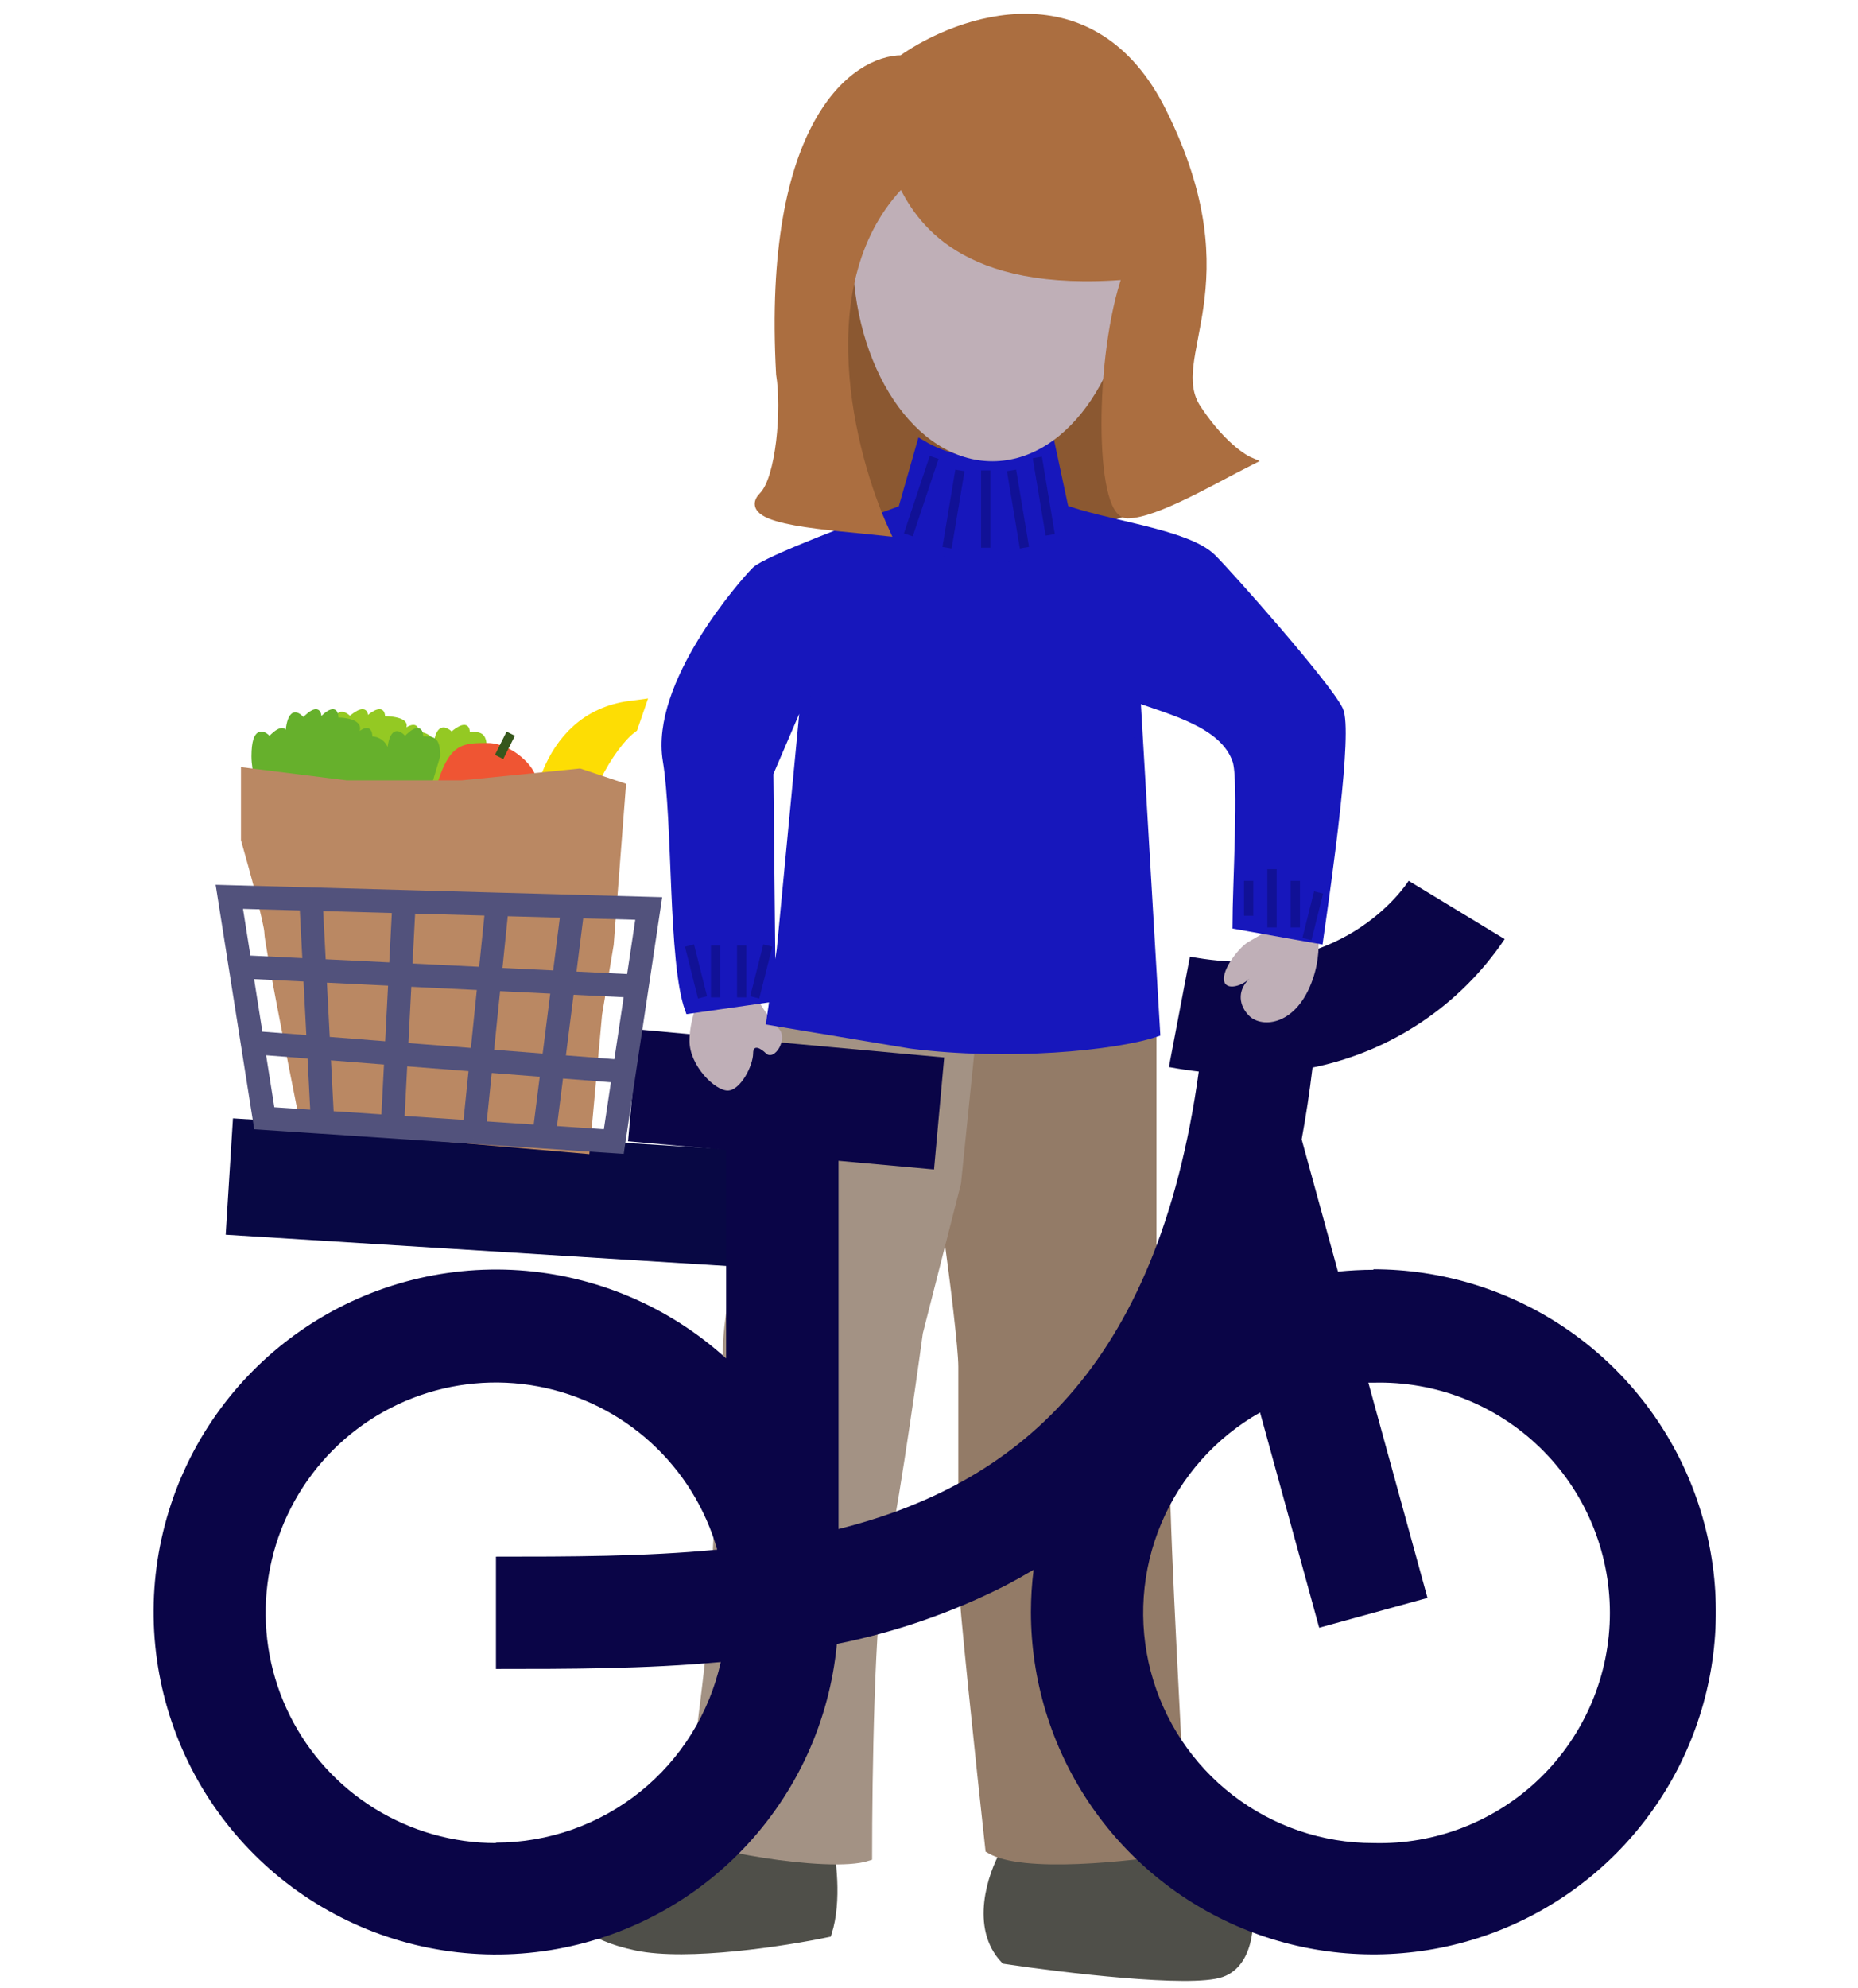<svg xmlns="http://www.w3.org/2000/svg" width="86" height="92" viewBox="0 0 86 92" fill="none"><path d="M46.522 90.657C45.11 89.177 45.934 86.753 46.522 85.726C46.522 84.493 47.698 82.644 52.404 85.109L57.698 87.575C57.894 88.602 57.933 90.78 56.522 91.273C55.11 91.766 49.267 91.068 46.522 90.657Z" fill="#4F4F49"></path><path d="M38.287 89.424C38.757 87.945 38.483 85.931 38.287 85.109L32.993 84.493C32.012 84.904 29.699 85.726 28.287 85.726C26.875 85.726 26.522 87.369 26.522 88.191C26.522 88.602 27.11 89.547 29.463 90.04C31.816 90.534 36.326 89.835 38.287 89.424Z" fill="#4F4F49"></path><path d="M46.522 90.657C45.11 89.177 45.934 86.753 46.522 85.726C46.522 84.493 47.698 82.644 52.404 85.109L57.698 87.575C57.894 88.602 57.933 90.78 56.522 91.273C55.11 91.766 49.267 91.068 46.522 90.657Z" stroke="#4F4F49" stroke-width="0.431"></path><path d="M38.287 89.424C38.757 87.945 38.483 85.931 38.287 85.109L32.993 84.493C32.012 84.904 29.699 85.726 28.287 85.726C26.875 85.726 26.522 87.369 26.522 88.191C26.522 88.602 27.11 89.547 29.463 90.04C31.816 90.534 36.326 89.835 38.287 89.424Z" stroke="#4F4F49" stroke-width="0.431"></path><path d="M53.696 13.335L36.375 11.637C36.086 15.032 36.028 22.16 38.107 23.518C40.705 25.215 45.901 24.366 48.5 24.366C50.578 24.366 53.407 23.235 54.562 22.669L53.696 13.335Z" fill="#8B5831" stroke="#8B5831" stroke-width="0.431"></path><path d="M53.313 60.381V47.226H42.699V52.374L43.948 57.521C44.156 59.046 44.572 62.325 44.572 63.24V72.963C44.572 73.878 45.405 81.733 45.821 85.546C47.319 86.461 52.273 85.927 54.562 85.546V82.686C54.562 82.114 53.938 71.247 53.938 68.388C53.938 66.1 53.522 62.096 53.313 60.381Z" fill="#937B67" stroke="#937B67" stroke-width="0.431"></path><path d="M33.679 62.231C33.679 60.846 35.248 51.651 36.032 47.226L44.856 48.958L44.268 54.729L42.503 61.654C42.111 64.54 41.209 70.773 40.738 72.62C40.268 74.466 40.15 82.238 40.15 85.894C38.385 86.471 31.914 85.316 31.914 84.739C31.914 84.162 33.091 75.505 33.091 74.351C33.091 73.197 33.679 63.963 33.679 62.231Z" fill="#A39284" stroke="#A39284" stroke-width="0.431"></path><path d="M13.85 34.639C13.85 35.798 14.896 37.537 15.419 38.262L18.556 38.262L20.909 37.537L21.694 36.813L22.478 34.639C22.478 33.914 22.217 33.914 21.694 33.914C21.694 33.335 21.171 33.673 20.909 33.914C20.282 33.335 20.125 34.156 20.125 34.639C20.125 34.059 19.602 33.914 19.341 33.914C19.341 33.335 18.818 33.673 18.556 33.914C19.184 33.335 18.295 33.19 17.772 33.19C17.772 32.61 17.249 32.948 16.988 33.19C16.988 32.61 16.465 32.948 16.203 33.19C15.576 32.61 15.419 33.431 15.419 33.914C15.419 33.335 14.896 33.673 14.635 33.914C14.373 33.673 13.85 33.48 13.85 34.639Z" fill="#94C923" stroke="#94C923" stroke-width="0.108"></path><path d="M20.405 36.105C19.974 37.399 21.304 38.082 22.023 38.262H23.641C24.18 38.262 24.719 36.644 24.719 36.105C24.719 35.566 23.641 34.487 22.562 34.487C21.484 34.487 20.945 34.487 20.405 36.105Z" fill="#EF5533" stroke="#EF5533" stroke-width="0.216"></path><path d="M23.101 35.026L23.641 33.948" stroke="#36571C" stroke-width="0.431"></path><path d="M11.693 34.993C11.693 36.384 12.739 38.471 13.262 39.34L16.399 39.34L18.752 38.471L19.537 37.601L20.321 34.993C20.321 34.123 20.06 34.123 19.537 34.123C19.537 33.428 19.014 33.833 18.752 34.123C18.125 33.428 17.968 34.413 17.968 34.993C17.968 34.297 17.445 34.123 17.184 34.123C17.184 33.428 16.661 33.833 16.399 34.123C17.027 33.428 16.138 33.254 15.615 33.254C15.615 32.558 15.092 32.964 14.831 33.254C14.831 32.558 14.308 32.964 14.046 33.254C13.419 32.558 13.262 33.544 13.262 34.123C13.262 33.428 12.739 33.833 12.478 34.123C12.216 33.833 11.693 33.602 11.693 34.993Z" fill="#66B02C" stroke="#66B02C" stroke-width="0.108"></path><path d="M29.204 32.966C25.379 33.469 24.829 37.92 25.032 40.082C25.536 40.827 26.515 41.736 26.404 39.415C26.293 37.095 27.996 34.26 29.028 33.476L29.204 32.966Z" fill="#FDDD04" stroke="#FDDD04" stroke-width="1.078"></path><path d="M36.498 56.056L10.615 54.439" stroke="#080844" stroke-width="5.392"></path><path d="M63.569 58.753C63.014 58.753 62.468 58.785 61.929 58.837L60.249 52.72C60.448 51.649 60.615 50.541 60.752 49.397C64.382 48.661 67.577 46.525 69.646 43.452L65.201 40.756C65.076 40.953 62.062 45.578 55.077 44.264L54.104 49.373C54.578 49.461 55.037 49.529 55.487 49.581C53.574 63.427 46.898 68.724 38.812 70.75V53.709L43.233 54.111L43.703 48.93L29.536 47.632L29.069 52.809L33.611 53.211V62.856C30.968 60.456 27.592 59.019 24.03 58.777C20.468 58.536 16.929 59.504 13.986 61.525C11.043 63.546 8.869 66.501 7.815 69.913C6.762 73.324 6.891 76.991 8.183 80.319C9.474 83.648 11.851 86.443 14.929 88.251C18.007 90.06 21.605 90.776 25.142 90.284C28.678 89.792 31.944 88.12 34.411 85.54C36.878 82.96 38.402 79.622 38.735 76.067C41.449 75.524 44.076 74.614 46.544 73.362C46.986 73.129 47.416 72.888 47.842 72.635C47.76 73.28 47.719 73.93 47.718 74.58C47.718 77.715 48.648 80.78 50.389 83.387C52.131 85.993 54.607 88.025 57.503 89.225C60.4 90.424 63.587 90.738 66.662 90.127C69.736 89.515 72.561 88.005 74.778 85.789C76.994 83.572 78.504 80.747 79.116 77.673C79.727 74.598 79.413 71.411 78.214 68.514C77.014 65.618 74.982 63.142 72.376 61.4C69.769 59.659 66.704 58.729 63.569 58.729V58.753ZM22.956 85.279C20.975 85.28 19.032 84.728 17.347 83.686C15.661 82.644 14.3 81.152 13.416 79.379C12.532 77.605 12.159 75.62 12.341 73.647C12.523 71.674 13.251 69.79 14.445 68.208C15.638 66.626 17.249 65.408 19.096 64.691C20.944 63.974 22.954 63.787 24.903 64.15C26.851 64.513 28.659 65.412 30.124 66.746C31.589 68.081 32.654 69.797 33.197 71.703C29.817 72.028 26.332 72.028 22.956 72.028V77.225C26.292 77.225 29.825 77.225 33.362 76.903C32.835 79.271 31.518 81.389 29.626 82.908C27.735 84.427 25.382 85.256 22.956 85.259V85.279ZM63.569 85.279C61.216 85.28 58.928 84.501 57.064 83.065C55.2 81.629 53.864 79.616 53.265 77.34C52.666 75.064 52.837 72.654 53.753 70.486C54.668 68.318 56.276 66.514 58.324 65.356L61.061 75.316L66.073 73.937L63.336 63.978H63.569C64.992 63.939 66.409 64.185 67.735 64.703C69.062 65.221 70.271 65.999 71.291 66.992C72.312 67.985 73.123 69.172 73.677 70.484C74.231 71.795 74.516 73.205 74.516 74.628C74.516 76.052 74.231 77.462 73.677 78.773C73.123 80.085 72.312 81.272 71.291 82.265C70.271 83.258 69.062 84.036 67.735 84.554C66.409 85.071 64.992 85.318 63.569 85.279Z" fill="#0A0547"></path><path d="M31.914 48.161C31.914 47.241 32.307 46.244 32.503 45.86H34.859C35.055 46.244 35.566 47.126 36.037 47.586C36.508 48.046 35.848 49.127 35.448 48.736C35.252 48.544 34.859 48.276 34.859 48.736C34.859 49.311 34.27 50.462 33.681 50.462C33.092 50.462 31.914 49.311 31.914 48.161Z" fill="#BFAFB7"></path><path d="M56.649 45.285C56.649 44.71 57.434 43.751 57.827 43.559L60.771 41.834C60.771 42.217 61.36 43.559 60.771 45.285C60.026 47.468 58.415 47.586 57.827 47.011C57.355 46.55 57.238 45.86 57.827 45.285C57.434 45.669 56.649 45.86 56.649 45.285Z" fill="#BFAFB7"></path><path d="M34.995 26.422C35.464 25.954 39.878 24.279 42.027 23.5H49.059C51.012 24.279 54.918 24.669 56.09 25.838C56.919 26.664 61.364 31.681 61.95 32.85C62.418 33.783 61.427 40.7 61.035 43.437L61.033 43.452L57.262 42.783C57.262 41.03 57.559 36.074 57.262 35.187C56.676 33.434 54.137 32.85 52.574 32.265L53.484 47.766C51.571 48.401 46.635 48.877 42.16 48.305L35.689 47.226L36.167 43.952L37.339 31.681L35.581 35.771L35.689 46.148L31.915 46.687C31.133 44.544 31.362 37.992 30.893 35.187C30.307 31.681 34.409 27.006 34.995 26.422Z" fill="#1717BC" stroke="#1717BC" stroke-width="0.431"></path><path d="M41.448 24.748L42.642 20.569C45.03 22.002 47.617 21.166 48.612 20.569L49.507 24.748C46.88 26.659 43.04 25.544 41.448 24.748Z" fill="#1717BC" stroke="#1717BC" stroke-width="0.431"></path><path d="M43.238 21.166L42.044 24.748M44.432 21.764L43.835 25.345M45.626 21.764V25.345M46.82 21.764L47.417 25.345M48.014 21.166L48.611 24.748" stroke="#111196" stroke-width="0.431"></path><ellipse cx="45.934" cy="11.637" rx="6.471" ry="9.706" fill="#BFAFB7"></ellipse><path d="M32.518 46.148L31.914 43.751M33.122 46.148V43.751M34.33 46.148V43.751M34.934 46.148L35.538 43.751M57.797 42.373V40.755M58.876 42.912V40.216M59.954 42.912V40.755M60.493 43.451L61.033 41.294" stroke="#111196" stroke-width="0.431"></path><path d="M52.182 12.716C44.482 13.362 42.555 10.041 41.753 8.425C37.26 12.948 39.346 21.079 40.951 24.579C38.544 24.309 34.2 24.104 35.336 22.963C36.139 22.156 36.405 18.925 36.138 17.31C35.496 5.679 39.614 2.772 41.753 2.772C44.426 0.887 50.576 -1.267 53.785 5.195C57.796 13.271 53.785 16.502 55.389 18.925C56.673 20.863 57.797 21.348 57.797 21.348C56.193 22.156 53.466 23.771 52.182 23.771C50.899 23.771 50.846 16.485 52.182 12.716Z" fill="#AB6E40" stroke="#AB6E40" stroke-width="0.431"></path><path d="M12.772 43.115C12.772 43.547 13.85 49.047 14.389 51.743L26.792 52.821L27.331 46.89L27.87 43.654L28.409 36.645L26.792 36.105L21.399 36.645H16.007L11.693 36.105V38.801C12.053 40.06 12.772 42.684 12.772 43.115Z" fill="#BA8863" stroke="#BA8863" stroke-width="1.078"></path><path d="M14.39 41.602L10.615 41.497L11.126 44.733M14.39 41.602L14.929 51.922M14.39 41.602L18.703 41.722M14.929 51.922L12.233 51.743L11.679 48.238M14.929 51.922L18.164 52.138M18.703 41.722L18.164 52.138M18.703 41.722L23.017 41.842M18.164 52.138L21.939 52.39M23.017 41.842L21.939 52.39M23.017 41.842L26.522 41.939M21.939 52.39L25.174 52.605M26.522 41.939L30.027 42.036L29.488 45.631M26.522 41.939L25.174 52.605M25.174 52.605L28.41 52.821L28.895 49.586M11.126 44.733L29.488 45.631M11.126 44.733L11.679 48.238M29.488 45.631L28.895 49.586M11.679 48.238L28.895 49.586" stroke="#52527C" stroke-width="1.078"></path></svg>